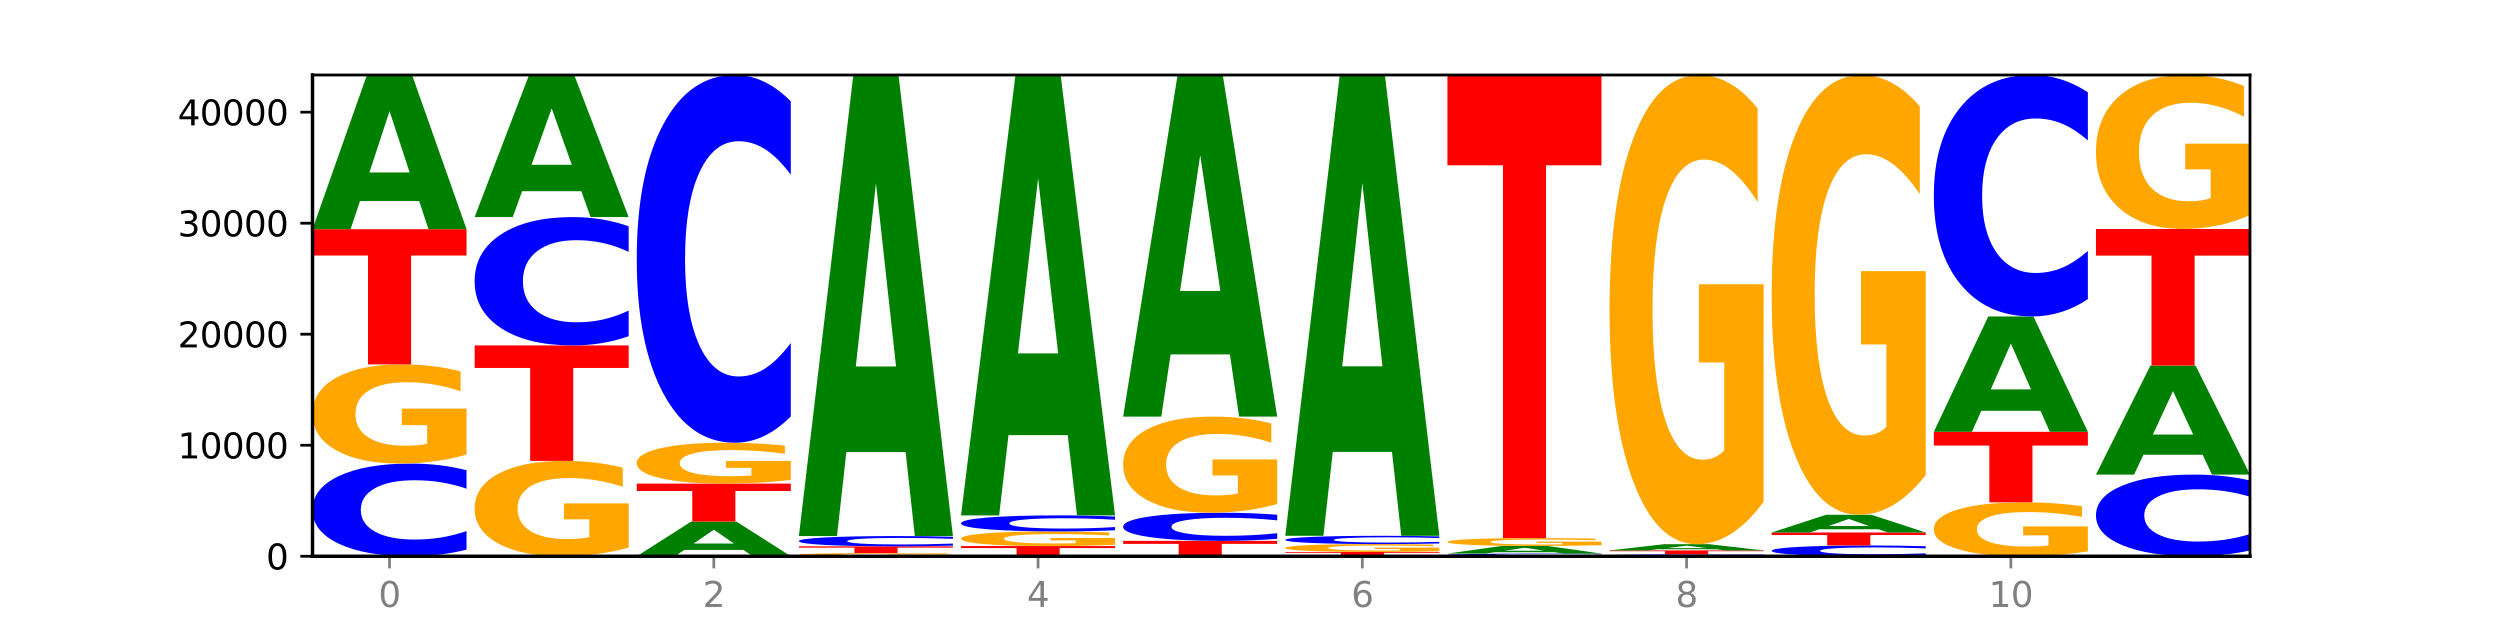 <?xml version="1.0" encoding="utf-8" standalone="no"?>
<!DOCTYPE svg PUBLIC "-//W3C//DTD SVG 1.1//EN"
  "http://www.w3.org/Graphics/SVG/1.1/DTD/svg11.dtd">
<svg xmlns:xlink="http://www.w3.org/1999/xlink" width="720pt" height="180pt" viewBox="0 0 720 180" xmlns="http://www.w3.org/2000/svg" version="1.1">
 <defs>
  <style type="text/css">*{stroke-linejoin: round; stroke-linecap: butt}</style>
 </defs>
 <g id="figure_1">
  <g id="patch_1">
   <path d="M 0 180 
L 720 180 
L 720 0 
L 0 0 
z
" style="fill: #ffffff"/>
  </g>
  <g id="axes_1">
   <g id="patch_2">
    <path d="M 90 160.2 
L 648 160.2 
L 648 21.6 
L 90 21.6 
z
" style="fill: #ffffff"/>
   </g>
   <g id="line2d_1">
    <path d="M 90 160.2 
L 648 160.2 
" clip-path="url(#p0cab7e8f4c)" style="fill: none; stroke: #000000; stroke-width: 0.5; stroke-linecap: square"/>
   </g>
   <g id="patch_3">
    <path d="M 134.36 158.287 
Q 130.649 159.235 126.637 159.715 
Q 122.624 160.2 118.254 160.2 
Q 105.222 160.2 97.611 156.605 
Q 90 153.009 90 146.861 
Q 90 140.69 97.611 137.1 
Q 105.222 133.505 118.254 133.505 
Q 122.624 133.505 126.637 133.99 
Q 130.649 134.47 134.36 135.419 
L 134.36 140.74 
Q 130.616 139.483 126.983 138.898 
Q 123.351 138.314 119.339 138.314 
Q 112.141 138.314 108.017 140.591 
Q 103.904 142.863 103.904 146.861 
Q 103.904 150.842 108.017 153.12 
Q 112.141 155.391 119.339 155.391 
Q 123.351 155.391 126.983 154.807 
Q 130.616 154.217 134.36 152.96 
L 134.36 158.287 
z
" clip-path="url(#p0cab7e8f4c)" style="fill: #0000ff"/>
   </g>
   <g id="patch_4">
    <path d="M 134.36 130.921 
Q 129.886 132.213 125.074 132.862 
Q 120.263 133.505 115.133 133.505 
Q 103.541 133.505 96.77 129.658 
Q 90 125.811 90 119.233 
Q 90 112.578 96.89 108.76 
Q 103.789 104.943 115.789 104.943 
Q 120.412 104.943 124.647 105.462 
Q 128.892 105.975 132.65 106.99 
L 132.65 112.684 
Q 128.773 111.38 124.935 110.737 
Q 121.098 110.088 117.24 110.088 
Q 110.102 110.088 106.235 112.46 
Q 102.367 114.825 102.367 119.233 
Q 102.367 123.599 106.096 125.983 
Q 109.824 128.36 116.684 128.36 
Q 118.553 128.36 120.153 128.225 
Q 121.754 128.083 123.026 127.788 
L 123.026 122.442 
L 115.719 122.442 
L 115.719 117.681 
L 134.36 117.681 
L 134.36 130.921 
z
" clip-path="url(#p0cab7e8f4c)" style="fill: #ffa600"/>
   </g>
   <g id="patch_5">
    <path d="M 90 66.002 
L 134.36 66.002 
L 134.36 73.597 
L 118.401 73.597 
L 118.401 104.943 
L 105.99 104.943 
L 105.99 73.597 
L 90 73.597 
L 90 66.002 
z
" clip-path="url(#p0cab7e8f4c)" style="fill: #ff0000"/>
   </g>
   <g id="patch_6">
    <path d="M 120.728 57.913 
L 103.668 57.913 
L 100.974 66.002 
L 90 66.002 
L 105.672 21.6 
L 118.687 21.6 
L 134.36 66.002 
L 123.395 66.002 
L 120.728 57.913 
z
M 106.389 49.672 
L 117.98 49.672 
L 112.194 32.011 
L 106.389 49.672 
z
" clip-path="url(#p0cab7e8f4c)" style="fill: #008000"/>
   </g>
   <g id="patch_7">
    <path d="M 181.054 157.715 
Q 176.581 158.958 171.769 159.582 
Q 166.957 160.2 161.827 160.2 
Q 150.235 160.2 143.465 156.501 
Q 136.695 152.802 136.695 146.476 
Q 136.695 140.076 143.584 136.405 
Q 150.484 132.735 162.483 132.735 
Q 167.106 132.735 171.341 133.234 
Q 175.586 133.727 179.344 134.703 
L 179.344 140.178 
Q 175.467 138.924 171.63 138.306 
Q 167.792 137.682 163.935 137.682 
Q 156.797 137.682 152.929 139.963 
Q 149.062 142.238 149.062 146.476 
Q 149.062 150.674 152.79 152.966 
Q 156.518 155.253 163.378 155.253 
Q 165.247 155.253 166.848 155.122 
Q 168.448 154.986 169.721 154.702 
L 169.721 149.562 
L 162.414 149.562 
L 162.414 144.984 
L 181.054 144.984 
L 181.054 157.715 
z
" clip-path="url(#p0cab7e8f4c)" style="fill: #ffa600"/>
   </g>
   <g id="patch_8">
    <path d="M 136.695 99.482 
L 181.054 99.482 
L 181.054 105.967 
L 165.095 105.967 
L 165.095 132.735 
L 152.685 132.735 
L 152.685 105.967 
L 136.695 105.967 
L 136.695 99.482 
z
" clip-path="url(#p0cab7e8f4c)" style="fill: #ff0000"/>
   </g>
   <g id="patch_9">
    <path d="M 181.054 96.832 
Q 177.344 98.146 173.331 98.81 
Q 169.319 99.482 164.949 99.482 
Q 151.917 99.482 144.306 94.503 
Q 136.695 89.525 136.695 81.011 
Q 136.695 72.466 144.306 67.495 
Q 151.917 62.517 164.949 62.517 
Q 169.319 62.517 173.331 63.189 
Q 177.344 63.853 181.054 65.166 
L 181.054 72.535 
Q 177.31 70.794 173.678 69.985 
Q 170.045 69.175 166.033 69.175 
Q 158.835 69.175 154.711 72.329 
Q 150.598 75.475 150.598 81.011 
Q 150.598 86.524 154.711 89.677 
Q 158.835 92.823 166.033 92.823 
Q 170.045 92.823 173.678 92.014 
Q 177.31 91.197 181.054 89.456 
L 181.054 96.832 
z
" clip-path="url(#p0cab7e8f4c)" style="fill: #0000ff"/>
   </g>
   <g id="patch_10">
    <path d="M 167.423 55.063 
L 150.363 55.063 
L 147.669 62.517 
L 136.695 62.517 
L 152.367 21.6 
L 165.382 21.6 
L 181.054 62.517 
L 170.089 62.517 
L 167.423 55.063 
z
M 153.083 47.469 
L 164.675 47.469 
L 158.888 31.193 
L 153.083 47.469 
z
" clip-path="url(#p0cab7e8f4c)" style="fill: #008000"/>
   </g>
   <g id="patch_11">
    <path d="M 214.117 158.381 
L 197.057 158.381 
L 194.363 160.2 
L 183.389 160.2 
L 199.062 150.215 
L 212.077 150.215 
L 227.749 160.2 
L 216.784 160.2 
L 214.117 158.381 
z
M 199.778 156.528 
L 211.369 156.528 
L 205.583 152.556 
L 199.778 156.528 
z
" clip-path="url(#p0cab7e8f4c)" style="fill: #008000"/>
   </g>
   <g id="patch_12">
    <path d="M 183.389 139.283 
L 227.749 139.283 
L 227.749 141.415 
L 211.79 141.415 
L 211.79 150.215 
L 199.379 150.215 
L 199.379 141.415 
L 183.389 141.415 
L 183.389 139.283 
z
" clip-path="url(#p0cab7e8f4c)" style="fill: #ff0000"/>
   </g>
   <g id="patch_13">
    <path d="M 227.749 138.217 
Q 223.275 138.75 218.463 139.018 
Q 213.652 139.283 208.522 139.283 
Q 196.93 139.283 190.159 137.696 
Q 183.389 136.11 183.389 133.397 
Q 183.389 130.652 190.279 129.078 
Q 197.178 127.504 209.178 127.504 
Q 213.801 127.504 218.036 127.718 
Q 222.281 127.929 226.039 128.348 
L 226.039 130.696 
Q 222.162 130.158 218.324 129.893 
Q 214.487 129.625 210.629 129.625 
Q 203.491 129.625 199.624 130.604 
Q 195.757 131.579 195.757 133.397 
Q 195.757 135.197 199.485 136.18 
Q 203.213 137.161 210.073 137.161 
Q 211.942 137.161 213.542 137.105 
Q 215.143 137.047 216.415 136.925 
L 216.415 134.72 
L 209.108 134.72 
L 209.108 132.757 
L 227.749 132.757 
L 227.749 138.217 
z
" clip-path="url(#p0cab7e8f4c)" style="fill: #ffa600"/>
   </g>
   <g id="patch_14">
    <path d="M 227.749 119.912 
Q 224.038 123.675 220.026 125.578 
Q 216.014 127.504 211.644 127.504 
Q 198.612 127.504 191 113.24 
Q 183.389 98.977 183.389 74.585 
Q 183.389 50.105 191 35.863 
Q 198.612 21.6 211.644 21.6 
Q 216.014 21.6 220.026 23.525 
Q 224.038 25.428 227.749 29.191 
L 227.749 50.302 
Q 224.005 45.314 220.372 42.995 
Q 216.74 40.676 212.728 40.676 
Q 205.53 40.676 201.406 49.711 
Q 197.293 58.724 197.293 74.585 
Q 197.293 90.379 201.406 99.414 
Q 205.53 108.427 212.728 108.427 
Q 216.74 108.427 220.372 106.108 
Q 224.005 103.768 227.749 98.78 
L 227.749 119.912 
z
" clip-path="url(#p0cab7e8f4c)" style="fill: #0000ff"/>
   </g>
   <g id="patch_15">
    <path d="M 274.444 160.117 
Q 269.97 160.158 265.158 160.179 
Q 260.346 160.2 255.216 160.2 
Q 243.624 160.2 236.854 160.076 
Q 230.084 159.953 230.084 159.741 
Q 230.084 159.528 236.973 159.405 
Q 243.873 159.282 255.872 159.282 
Q 260.495 159.282 264.73 159.299 
Q 268.976 159.316 272.734 159.348 
L 272.734 159.531 
Q 268.856 159.489 265.019 159.468 
Q 261.181 159.448 257.324 159.448 
Q 250.186 159.448 246.318 159.524 
Q 242.451 159.6 242.451 159.741 
Q 242.451 159.882 246.179 159.958 
Q 249.907 160.035 256.767 160.035 
Q 258.636 160.035 260.237 160.03 
Q 261.837 160.026 263.11 160.016 
L 263.11 159.845 
L 255.803 159.845 
L 255.803 159.692 
L 274.444 159.692 
L 274.444 160.117 
z
" clip-path="url(#p0cab7e8f4c)" style="fill: #ffa600"/>
   </g>
   <g id="patch_16">
    <path d="M 230.084 157.345 
L 274.444 157.345 
L 274.444 157.723 
L 258.484 157.723 
L 258.484 159.282 
L 246.074 159.282 
L 246.074 157.723 
L 230.084 157.723 
L 230.084 157.345 
z
" clip-path="url(#p0cab7e8f4c)" style="fill: #ff0000"/>
   </g>
   <g id="patch_17">
    <path d="M 274.444 157.133 
Q 270.733 157.238 266.721 157.291 
Q 262.708 157.345 258.338 157.345 
Q 245.306 157.345 237.695 156.946 
Q 230.084 156.547 230.084 155.865 
Q 230.084 155.181 237.695 154.783 
Q 245.306 154.384 258.338 154.384 
Q 262.708 154.384 266.721 154.438 
Q 270.733 154.491 274.444 154.596 
L 274.444 155.186 
Q 270.699 155.047 267.067 154.982 
Q 263.435 154.917 259.422 154.917 
Q 252.224 154.917 248.1 155.17 
Q 243.987 155.422 243.987 155.865 
Q 243.987 156.307 248.1 156.559 
Q 252.224 156.811 259.422 156.811 
Q 263.435 156.811 267.067 156.747 
Q 270.699 156.681 274.444 156.542 
L 274.444 157.133 
z
" clip-path="url(#p0cab7e8f4c)" style="fill: #0000ff"/>
   </g>
   <g id="patch_18">
    <path d="M 260.812 130.195 
L 243.752 130.195 
L 241.058 154.384 
L 230.084 154.384 
L 245.756 21.6 
L 258.771 21.6 
L 274.444 154.384 
L 263.478 154.384 
L 260.812 130.195 
z
M 246.473 105.55 
L 258.064 105.55 
L 252.277 52.733 
L 246.473 105.55 
z
" clip-path="url(#p0cab7e8f4c)" style="fill: #008000"/>
   </g>
   <g id="patch_19">
    <path d="M 276.778 157.274 
L 321.138 157.274 
L 321.138 157.845 
L 305.179 157.845 
L 305.179 160.2 
L 292.768 160.2 
L 292.768 157.845 
L 276.778 157.845 
L 276.778 157.274 
z
" clip-path="url(#p0cab7e8f4c)" style="fill: #ff0000"/>
   </g>
   <g id="patch_20">
    <path d="M 321.138 156.893 
Q 316.664 157.083 311.853 157.179 
Q 307.041 157.274 301.911 157.274 
Q 290.319 157.274 283.549 156.706 
Q 276.778 156.138 276.778 155.165 
Q 276.778 154.182 283.668 153.618 
Q 290.567 153.054 302.567 153.054 
Q 307.19 153.054 311.425 153.131 
Q 315.67 153.206 319.428 153.356 
L 319.428 154.198 
Q 315.551 154.005 311.713 153.91 
Q 307.876 153.814 304.018 153.814 
Q 296.88 153.814 293.013 154.165 
Q 289.146 154.514 289.146 155.165 
Q 289.146 155.811 292.874 156.163 
Q 296.602 156.514 303.462 156.514 
Q 305.331 156.514 306.931 156.494 
Q 308.532 156.473 309.805 156.43 
L 309.805 155.64 
L 302.497 155.64 
L 302.497 154.936 
L 321.138 154.936 
L 321.138 156.893 
z
" clip-path="url(#p0cab7e8f4c)" style="fill: #ffa600"/>
   </g>
   <g id="patch_21">
    <path d="M 321.138 152.722 
Q 317.427 152.887 313.415 152.97 
Q 309.403 153.054 305.033 153.054 
Q 292.001 153.054 284.389 152.431 
Q 276.778 151.808 276.778 150.742 
Q 276.778 149.673 284.389 149.05 
Q 292.001 148.427 305.033 148.427 
Q 309.403 148.427 313.415 148.511 
Q 317.427 148.594 321.138 148.759 
L 321.138 149.681 
Q 317.394 149.463 313.762 149.362 
Q 310.129 149.261 306.117 149.261 
Q 298.919 149.261 294.795 149.655 
Q 290.682 150.049 290.682 150.742 
Q 290.682 151.432 294.795 151.827 
Q 298.919 152.22 306.117 152.22 
Q 310.129 152.22 313.762 152.119 
Q 317.394 152.017 321.138 151.799 
L 321.138 152.722 
z
" clip-path="url(#p0cab7e8f4c)" style="fill: #0000ff"/>
   </g>
   <g id="patch_22">
    <path d="M 307.506 125.323 
L 290.446 125.323 
L 287.753 148.427 
L 276.778 148.427 
L 292.451 21.6 
L 305.466 21.6 
L 321.138 148.427 
L 310.173 148.427 
L 307.506 125.323 
z
M 293.167 101.784 
L 304.758 101.784 
L 298.972 51.336 
L 293.167 101.784 
z
" clip-path="url(#p0cab7e8f4c)" style="fill: #008000"/>
   </g>
   <g id="patch_23">
    <path d="M 323.473 155.772 
L 367.833 155.772 
L 367.833 156.635 
L 351.873 156.635 
L 351.873 160.2 
L 339.463 160.2 
L 339.463 156.635 
L 323.473 156.635 
L 323.473 155.772 
z
" clip-path="url(#p0cab7e8f4c)" style="fill: #ff0000"/>
   </g>
   <g id="patch_24">
    <path d="M 367.833 155.19 
Q 364.122 155.479 360.11 155.624 
Q 356.097 155.772 351.727 155.772 
Q 338.695 155.772 331.084 154.68 
Q 323.473 153.587 323.473 151.72 
Q 323.473 149.846 331.084 148.755 
Q 338.695 147.663 351.727 147.663 
Q 356.097 147.663 360.11 147.81 
Q 364.122 147.956 367.833 148.244 
L 367.833 149.861 
Q 364.088 149.479 360.456 149.301 
Q 356.824 149.124 352.811 149.124 
Q 345.614 149.124 341.489 149.815 
Q 337.376 150.506 337.376 151.72 
Q 337.376 152.929 341.489 153.621 
Q 345.614 154.311 352.811 154.311 
Q 356.824 154.311 360.456 154.134 
Q 364.088 153.954 367.833 153.572 
L 367.833 155.19 
z
" clip-path="url(#p0cab7e8f4c)" style="fill: #0000ff"/>
   </g>
   <g id="patch_25">
    <path d="M 367.833 145.158 
Q 363.359 146.411 358.547 147.04 
Q 353.735 147.663 348.605 147.663 
Q 337.013 147.663 330.243 143.935 
Q 323.473 140.206 323.473 133.83 
Q 323.473 127.38 330.362 123.68 
Q 337.262 119.98 349.262 119.98 
Q 353.884 119.98 358.12 120.483 
Q 362.365 120.981 366.123 121.964 
L 366.123 127.483 
Q 362.245 126.219 358.408 125.596 
Q 354.57 124.967 350.713 124.967 
Q 343.575 124.967 339.708 127.265 
Q 335.84 129.559 335.84 133.83 
Q 335.84 138.062 339.568 140.372 
Q 343.297 142.677 350.156 142.677 
Q 352.025 142.677 353.626 142.545 
Q 355.227 142.408 356.499 142.122 
L 356.499 136.941 
L 349.192 136.941 
L 349.192 132.326 
L 367.833 132.326 
L 367.833 145.158 
z
" clip-path="url(#p0cab7e8f4c)" style="fill: #ffa600"/>
   </g>
   <g id="patch_26">
    <path d="M 354.201 102.058 
L 337.141 102.058 
L 334.447 119.98 
L 323.473 119.98 
L 339.145 21.6 
L 352.16 21.6 
L 367.833 119.98 
L 356.867 119.98 
L 354.201 102.058 
z
M 339.862 83.799 
L 351.453 83.799 
L 345.666 44.666 
L 339.862 83.799 
z
" clip-path="url(#p0cab7e8f4c)" style="fill: #008000"/>
   </g>
   <g id="patch_27">
    <path d="M 370.167 158.972 
L 414.527 158.972 
L 414.527 159.212 
L 398.568 159.212 
L 398.568 160.2 
L 386.158 160.2 
L 386.158 159.212 
L 370.167 159.212 
L 370.167 158.972 
z
" clip-path="url(#p0cab7e8f4c)" style="fill: #ff0000"/>
   </g>
   <g id="patch_28">
    <path d="M 414.527 158.766 
Q 410.053 158.869 405.242 158.921 
Q 400.43 158.972 395.3 158.972 
Q 383.708 158.972 376.938 158.666 
Q 370.167 158.359 370.167 157.835 
Q 370.167 157.304 377.057 157 
Q 383.956 156.696 395.956 156.696 
Q 400.579 156.696 404.814 156.737 
Q 409.059 156.778 412.817 156.859 
L 412.817 157.313 
Q 408.94 157.209 405.102 157.157 
Q 401.265 157.106 397.408 157.106 
Q 390.269 157.106 386.402 157.295 
Q 382.535 157.483 382.535 157.835 
Q 382.535 158.183 386.263 158.373 
Q 389.991 158.562 396.851 158.562 
Q 398.72 158.562 400.321 158.551 
Q 401.921 158.54 403.194 158.517 
L 403.194 158.09 
L 395.887 158.09 
L 395.887 157.711 
L 414.527 157.711 
L 414.527 158.766 
z
" clip-path="url(#p0cab7e8f4c)" style="fill: #ffa600"/>
   </g>
   <g id="patch_29">
    <path d="M 414.527 156.525 
Q 410.817 156.609 406.804 156.652 
Q 402.792 156.696 398.422 156.696 
Q 385.39 156.696 377.779 156.374 
Q 370.167 156.053 370.167 155.504 
Q 370.167 154.952 377.779 154.632 
Q 385.39 154.31 398.422 154.31 
Q 402.792 154.31 406.804 154.354 
Q 410.817 154.397 414.527 154.481 
L 414.527 154.957 
Q 410.783 154.845 407.151 154.792 
Q 403.518 154.74 399.506 154.74 
Q 392.308 154.74 388.184 154.944 
Q 384.071 155.147 384.071 155.504 
Q 384.071 155.86 388.184 156.063 
Q 392.308 156.266 399.506 156.266 
Q 403.518 156.266 407.151 156.214 
Q 410.783 156.161 414.527 156.049 
L 414.527 156.525 
z
" clip-path="url(#p0cab7e8f4c)" style="fill: #0000ff"/>
   </g>
   <g id="patch_30">
    <path d="M 400.895 130.135 
L 383.835 130.135 
L 381.142 154.31 
L 370.167 154.31 
L 385.84 21.6 
L 398.855 21.6 
L 414.527 154.31 
L 403.562 154.31 
L 400.895 130.135 
z
M 386.556 105.504 
L 398.147 105.504 
L 392.361 52.716 
L 386.556 105.504 
z
" clip-path="url(#p0cab7e8f4c)" style="fill: #008000"/>
   </g>
   <g id="patch_31">
    <path d="M 461.222 160.145 
Q 457.511 160.172 453.499 160.186 
Q 449.486 160.2 445.116 160.2 
Q 432.084 160.2 424.473 160.096 
Q 416.862 159.992 416.862 159.815 
Q 416.862 159.637 424.473 159.533 
Q 432.084 159.429 445.116 159.429 
Q 449.486 159.429 453.499 159.443 
Q 457.511 159.457 461.222 159.485 
L 461.222 159.638 
Q 457.478 159.602 453.845 159.585 
Q 450.213 159.568 446.2 159.568 
Q 439.003 159.568 434.879 159.634 
Q 430.766 159.7 430.766 159.815 
Q 430.766 159.93 434.879 159.996 
Q 439.003 160.061 446.2 160.061 
Q 450.213 160.061 453.845 160.044 
Q 457.478 160.027 461.222 159.991 
L 461.222 160.145 
z
" clip-path="url(#p0cab7e8f4c)" style="fill: #0000ff"/>
   </g>
   <g id="patch_32">
    <path d="M 447.59 159.028 
L 430.53 159.028 
L 427.836 159.429 
L 416.862 159.429 
L 432.534 157.226 
L 445.549 157.226 
L 461.222 159.429 
L 450.257 159.429 
L 447.59 159.028 
z
M 433.251 158.619 
L 444.842 158.619 
L 439.055 157.743 
L 433.251 158.619 
z
" clip-path="url(#p0cab7e8f4c)" style="fill: #008000"/>
   </g>
   <g id="patch_33">
    <path d="M 461.222 157.022 
Q 456.748 157.124 451.936 157.175 
Q 447.124 157.226 441.995 157.226 
Q 430.403 157.226 423.632 156.922 
Q 416.862 156.617 416.862 156.095 
Q 416.862 155.568 423.752 155.265 
Q 430.651 154.963 442.651 154.963 
Q 447.274 154.963 451.509 155.004 
Q 455.754 155.045 459.512 155.125 
L 459.512 155.576 
Q 455.635 155.473 451.797 155.422 
Q 447.96 155.37 444.102 155.37 
Q 436.964 155.37 433.097 155.558 
Q 429.229 155.746 429.229 156.095 
Q 429.229 156.441 432.958 156.63 
Q 436.686 156.819 443.545 156.819 
Q 445.414 156.819 447.015 156.808 
Q 448.616 156.797 449.888 156.773 
L 449.888 156.35 
L 442.581 156.35 
L 442.581 155.972 
L 461.222 155.972 
L 461.222 157.022 
z
" clip-path="url(#p0cab7e8f4c)" style="fill: #ffa600"/>
   </g>
   <g id="patch_34">
    <path d="M 416.862 21.6 
L 461.222 21.6 
L 461.222 47.609 
L 445.263 47.609 
L 445.263 154.963 
L 432.852 154.963 
L 432.852 47.609 
L 416.862 47.609 
L 416.862 21.6 
z
" clip-path="url(#p0cab7e8f4c)" style="fill: #ff0000"/>
   </g>
   <g id="patch_35">
    <path d="M 507.916 160.162 
Q 504.206 160.181 500.193 160.19 
Q 496.181 160.2 491.811 160.2 
Q 478.779 160.2 471.168 160.129 
Q 463.556 160.058 463.556 159.936 
Q 463.556 159.814 471.168 159.743 
Q 478.779 159.672 491.811 159.672 
Q 496.181 159.672 500.193 159.682 
Q 504.206 159.692 507.916 159.71 
L 507.916 159.815 
Q 504.172 159.791 500.54 159.779 
Q 496.907 159.767 492.895 159.767 
Q 485.697 159.767 481.573 159.812 
Q 477.46 159.857 477.46 159.936 
Q 477.46 160.015 481.573 160.06 
Q 485.697 160.105 492.895 160.105 
Q 496.907 160.105 500.54 160.093 
Q 504.172 160.082 507.916 160.057 
L 507.916 160.162 
z
" clip-path="url(#p0cab7e8f4c)" style="fill: #0000ff"/>
   </g>
   <g id="patch_36">
    <path d="M 463.556 158.525 
L 507.916 158.525 
L 507.916 158.748 
L 491.957 158.748 
L 491.957 159.672 
L 479.547 159.672 
L 479.547 158.748 
L 463.556 158.748 
L 463.556 158.525 
z
" clip-path="url(#p0cab7e8f4c)" style="fill: #ff0000"/>
   </g>
   <g id="patch_37">
    <path d="M 494.285 158.198 
L 477.225 158.198 
L 474.531 158.525 
L 463.556 158.525 
L 479.229 156.731 
L 492.244 156.731 
L 507.916 158.525 
L 496.951 158.525 
L 494.285 158.198 
z
M 479.945 157.865 
L 491.536 157.865 
L 485.75 157.151 
L 479.945 157.865 
z
" clip-path="url(#p0cab7e8f4c)" style="fill: #008000"/>
   </g>
   <g id="patch_38">
    <path d="M 507.916 144.505 
Q 503.443 150.618 498.631 153.688 
Q 493.819 156.731 488.689 156.731 
Q 477.097 156.731 470.327 138.531 
Q 463.556 120.331 463.556 89.207 
Q 463.556 57.72 470.446 39.66 
Q 477.346 21.6 489.345 21.6 
Q 493.968 21.6 498.203 24.056 
Q 502.448 26.485 506.206 31.286 
L 506.206 58.223 
Q 502.329 52.054 498.492 49.011 
Q 494.654 45.941 490.797 45.941 
Q 483.659 45.941 479.791 57.162 
Q 475.924 68.356 475.924 89.207 
Q 475.924 109.864 479.652 121.141 
Q 483.38 132.39 490.24 132.39 
Q 492.109 132.39 493.71 131.748 
Q 495.31 131.078 496.583 129.682 
L 496.583 104.392 
L 489.276 104.392 
L 489.276 81.866 
L 507.916 81.866 
L 507.916 144.505 
z
" clip-path="url(#p0cab7e8f4c)" style="fill: #ffa600"/>
   </g>
   <g id="patch_39">
    <path d="M 554.611 159.977 
Q 550.9 160.088 546.888 160.144 
Q 542.875 160.2 538.505 160.2 
Q 525.474 160.2 517.862 159.782 
Q 510.251 159.364 510.251 158.649 
Q 510.251 157.931 517.862 157.513 
Q 525.474 157.095 538.505 157.095 
Q 542.875 157.095 546.888 157.152 
Q 550.9 157.208 554.611 157.318 
L 554.611 157.937 
Q 550.867 157.791 547.234 157.723 
Q 543.602 157.655 539.59 157.655 
Q 532.392 157.655 528.268 157.919 
Q 524.155 158.184 524.155 158.649 
Q 524.155 159.112 528.268 159.377 
Q 532.392 159.641 539.59 159.641 
Q 543.602 159.641 547.234 159.573 
Q 550.867 159.504 554.611 159.358 
L 554.611 159.977 
z
" clip-path="url(#p0cab7e8f4c)" style="fill: #0000ff"/>
   </g>
   <g id="patch_40">
    <path d="M 510.251 153.361 
L 554.611 153.361 
L 554.611 154.089 
L 538.652 154.089 
L 538.652 157.095 
L 526.241 157.095 
L 526.241 154.089 
L 510.251 154.089 
L 510.251 153.361 
z
" clip-path="url(#p0cab7e8f4c)" style="fill: #ff0000"/>
   </g>
   <g id="patch_41">
    <path d="M 540.979 152.431 
L 523.919 152.431 
L 521.225 153.361 
L 510.251 153.361 
L 525.923 148.255 
L 538.938 148.255 
L 554.611 153.361 
L 543.646 153.361 
L 540.979 152.431 
z
M 526.64 151.483 
L 538.231 151.483 
L 532.445 149.452 
L 526.64 151.483 
z
" clip-path="url(#p0cab7e8f4c)" style="fill: #008000"/>
   </g>
   <g id="patch_42">
    <path d="M 554.611 136.795 
Q 550.137 142.525 545.325 145.403 
Q 540.514 148.255 535.384 148.255 
Q 523.792 148.255 517.021 131.196 
Q 510.251 114.138 510.251 84.967 
Q 510.251 55.455 517.141 38.527 
Q 524.04 21.6 536.04 21.6 
Q 540.663 21.6 544.898 23.902 
Q 549.143 26.179 552.901 30.679 
L 552.901 55.926 
Q 549.024 50.144 545.186 47.292 
Q 541.349 44.414 537.491 44.414 
Q 530.353 44.414 526.486 54.932 
Q 522.619 65.423 522.619 84.967 
Q 522.619 104.327 526.347 114.897 
Q 530.075 125.441 536.935 125.441 
Q 538.804 125.441 540.404 124.839 
Q 542.005 124.211 543.277 122.903 
L 543.277 99.199 
L 535.97 99.199 
L 535.97 78.086 
L 554.611 78.086 
L 554.611 136.795 
z
" clip-path="url(#p0cab7e8f4c)" style="fill: #ffa600"/>
   </g>
   <g id="patch_43">
    <path d="M 601.305 158.795 
Q 596.832 159.497 592.02 159.85 
Q 587.208 160.2 582.078 160.2 
Q 570.486 160.2 563.716 158.108 
Q 556.946 156.017 556.946 152.44 
Q 556.946 148.821 563.835 146.746 
Q 570.735 144.67 582.734 144.67 
Q 587.357 144.67 591.592 144.953 
Q 595.838 145.232 599.595 145.783 
L 599.595 148.879 
Q 595.718 148.17 591.881 147.821 
Q 588.043 147.468 584.186 147.468 
Q 577.048 147.468 573.18 148.757 
Q 569.313 150.044 569.313 152.44 
Q 569.313 154.814 573.041 156.11 
Q 576.769 157.403 583.629 157.403 
Q 585.498 157.403 587.099 157.329 
Q 588.699 157.252 589.972 157.091 
L 589.972 154.185 
L 582.665 154.185 
L 582.665 151.596 
L 601.305 151.596 
L 601.305 158.795 
z
" clip-path="url(#p0cab7e8f4c)" style="fill: #ffa600"/>
   </g>
   <g id="patch_44">
    <path d="M 556.946 124.364 
L 601.305 124.364 
L 601.305 128.324 
L 585.346 128.324 
L 585.346 144.67 
L 572.936 144.67 
L 572.936 128.324 
L 556.946 128.324 
L 556.946 124.364 
z
" clip-path="url(#p0cab7e8f4c)" style="fill: #ff0000"/>
   </g>
   <g id="patch_45">
    <path d="M 587.674 118.312 
L 570.614 118.312 
L 567.92 124.364 
L 556.946 124.364 
L 572.618 91.143 
L 585.633 91.143 
L 601.305 124.364 
L 590.34 124.364 
L 587.674 118.312 
z
M 573.335 112.146 
L 584.926 112.146 
L 579.139 98.932 
L 573.335 112.146 
z
" clip-path="url(#p0cab7e8f4c)" style="fill: #008000"/>
   </g>
   <g id="patch_46">
    <path d="M 601.305 86.158 
Q 597.595 88.629 593.582 89.879 
Q 589.57 91.143 585.2 91.143 
Q 572.168 91.143 564.557 81.777 
Q 556.946 72.41 556.946 56.393 
Q 556.946 40.318 564.557 30.966 
Q 572.168 21.6 585.2 21.6 
Q 589.57 21.6 593.582 22.864 
Q 597.595 24.114 601.305 26.585 
L 601.305 40.447 
Q 597.561 37.172 593.929 35.649 
Q 590.297 34.127 586.284 34.127 
Q 579.086 34.127 574.962 40.06 
Q 570.849 45.978 570.849 56.393 
Q 570.849 66.765 574.962 72.698 
Q 579.086 78.616 586.284 78.616 
Q 590.297 78.616 593.929 77.094 
Q 597.561 75.557 601.305 72.281 
L 601.305 86.158 
z
" clip-path="url(#p0cab7e8f4c)" style="fill: #0000ff"/>
   </g>
   <g id="patch_47">
    <path d="M 648 158.514 
Q 644.289 159.35 640.277 159.773 
Q 636.265 160.2 631.895 160.2 
Q 618.863 160.2 611.251 157.033 
Q 603.64 153.865 603.64 148.449 
Q 603.64 143.013 611.251 139.851 
Q 618.863 136.683 631.895 136.683 
Q 636.265 136.683 640.277 137.111 
Q 644.289 137.533 648 138.369 
L 648 143.057 
Q 644.256 141.949 640.623 141.434 
Q 636.991 140.919 632.979 140.919 
Q 625.781 140.919 621.657 142.926 
Q 617.544 144.927 617.544 148.449 
Q 617.544 151.956 621.657 153.963 
Q 625.781 155.964 632.979 155.964 
Q 636.991 155.964 640.623 155.449 
Q 644.256 154.929 648 153.822 
L 648 158.514 
z
" clip-path="url(#p0cab7e8f4c)" style="fill: #0000ff"/>
   </g>
   <g id="patch_48">
    <path d="M 634.368 130.963 
L 617.308 130.963 
L 614.614 136.683 
L 603.64 136.683 
L 619.313 105.285 
L 632.328 105.285 
L 648 136.683 
L 637.035 136.683 
L 634.368 130.963 
z
M 620.029 125.136 
L 631.62 125.136 
L 625.834 112.647 
L 620.029 125.136 
z
" clip-path="url(#p0cab7e8f4c)" style="fill: #008000"/>
   </g>
   <g id="patch_49">
    <path d="M 603.64 65.948 
L 648 65.948 
L 648 73.62 
L 632.041 73.62 
L 632.041 105.285 
L 619.63 105.285 
L 619.63 73.62 
L 603.64 73.62 
L 603.64 65.948 
z
" clip-path="url(#p0cab7e8f4c)" style="fill: #ff0000"/>
   </g>
   <g id="patch_50">
    <path d="M 648 61.935 
Q 643.526 63.941 638.714 64.949 
Q 633.903 65.948 628.773 65.948 
Q 617.181 65.948 610.41 59.975 
Q 603.64 54.002 603.64 43.788 
Q 603.64 33.454 610.53 27.527 
Q 617.429 21.6 629.429 21.6 
Q 634.052 21.6 638.287 22.406 
Q 642.532 23.203 646.29 24.779 
L 646.29 33.619 
Q 642.413 31.594 638.575 30.596 
Q 634.738 29.588 630.88 29.588 
Q 623.742 29.588 619.875 33.271 
Q 616.008 36.944 616.008 43.788 
Q 616.008 50.567 619.736 54.268 
Q 623.464 57.959 630.324 57.959 
Q 632.193 57.959 633.793 57.749 
Q 635.394 57.529 636.666 57.071 
L 636.666 48.771 
L 629.359 48.771 
L 629.359 41.378 
L 648 41.378 
L 648 61.935 
z
" clip-path="url(#p0cab7e8f4c)" style="fill: #ffa600"/>
   </g>
   <g id="matplotlib.axis_1">
    <g id="xtick_1">
     <g id="line2d_2">
      <defs>
       <path id="m548c95a53a" d="M 0 0 
L 0 3.5 
" style="stroke: #808080; stroke-width: 0.8"/>
      </defs>
      <g>
       <use xlink:href="#m548c95a53a" x="112.18" y="160.2" style="fill: #808080; stroke: #808080; stroke-width: 0.8"/>
      </g>
     </g>
     <g id="text_1">
      <!-- 0 -->
      <g style="fill: #808080" transform="translate(108.999 174.798) scale(0.1 -0.1)">
       <defs>
        <path id="DejaVuSans-30" d="M 2034 4250 
Q 1547 4250 1301 3770 
Q 1056 3291 1056 2328 
Q 1056 1369 1301 889 
Q 1547 409 2034 409 
Q 2525 409 2770 889 
Q 3016 1369 3016 2328 
Q 3016 3291 2770 3770 
Q 2525 4250 2034 4250 
z
M 2034 4750 
Q 2819 4750 3233 4129 
Q 3647 3509 3647 2328 
Q 3647 1150 3233 529 
Q 2819 -91 2034 -91 
Q 1250 -91 836 529 
Q 422 1150 422 2328 
Q 422 3509 836 4129 
Q 1250 4750 2034 4750 
z
" transform="scale(0.016)"/>
       </defs>
       <use xlink:href="#DejaVuSans-30"/>
      </g>
     </g>
    </g>
    <g id="xtick_2">
     <g id="line2d_3">
      <g>
       <use xlink:href="#m548c95a53a" x="205.569" y="160.2" style="fill: #808080; stroke: #808080; stroke-width: 0.8"/>
      </g>
     </g>
     <g id="text_2">
      <!-- 2 -->
      <g style="fill: #808080" transform="translate(202.388 174.798) scale(0.1 -0.1)">
       <defs>
        <path id="DejaVuSans-32" d="M 1228 531 
L 3431 531 
L 3431 0 
L 469 0 
L 469 531 
Q 828 903 1448 1529 
Q 2069 2156 2228 2338 
Q 2531 2678 2651 2914 
Q 2772 3150 2772 3378 
Q 2772 3750 2511 3984 
Q 2250 4219 1831 4219 
Q 1534 4219 1204 4116 
Q 875 4013 500 3803 
L 500 4441 
Q 881 4594 1212 4672 
Q 1544 4750 1819 4750 
Q 2544 4750 2975 4387 
Q 3406 4025 3406 3419 
Q 3406 3131 3298 2873 
Q 3191 2616 2906 2266 
Q 2828 2175 2409 1742 
Q 1991 1309 1228 531 
z
" transform="scale(0.016)"/>
       </defs>
       <use xlink:href="#DejaVuSans-32"/>
      </g>
     </g>
    </g>
    <g id="xtick_3">
     <g id="line2d_4">
      <g>
       <use xlink:href="#m548c95a53a" x="298.958" y="160.2" style="fill: #808080; stroke: #808080; stroke-width: 0.8"/>
      </g>
     </g>
     <g id="text_3">
      <!-- 4 -->
      <g style="fill: #808080" transform="translate(295.777 174.798) scale(0.1 -0.1)">
       <defs>
        <path id="DejaVuSans-34" d="M 2419 4116 
L 825 1625 
L 2419 1625 
L 2419 4116 
z
M 2253 4666 
L 3047 4666 
L 3047 1625 
L 3713 1625 
L 3713 1100 
L 3047 1100 
L 3047 0 
L 2419 0 
L 2419 1100 
L 313 1100 
L 313 1709 
L 2253 4666 
z
" transform="scale(0.016)"/>
       </defs>
       <use xlink:href="#DejaVuSans-34"/>
      </g>
     </g>
    </g>
    <g id="xtick_4">
     <g id="line2d_5">
      <g>
       <use xlink:href="#m548c95a53a" x="392.347" y="160.2" style="fill: #808080; stroke: #808080; stroke-width: 0.8"/>
      </g>
     </g>
     <g id="text_4">
      <!-- 6 -->
      <g style="fill: #808080" transform="translate(389.166 174.798) scale(0.1 -0.1)">
       <defs>
        <path id="DejaVuSans-36" d="M 2113 2584 
Q 1688 2584 1439 2293 
Q 1191 2003 1191 1497 
Q 1191 994 1439 701 
Q 1688 409 2113 409 
Q 2538 409 2786 701 
Q 3034 994 3034 1497 
Q 3034 2003 2786 2293 
Q 2538 2584 2113 2584 
z
M 3366 4563 
L 3366 3988 
Q 3128 4100 2886 4159 
Q 2644 4219 2406 4219 
Q 1781 4219 1451 3797 
Q 1122 3375 1075 2522 
Q 1259 2794 1537 2939 
Q 1816 3084 2150 3084 
Q 2853 3084 3261 2657 
Q 3669 2231 3669 1497 
Q 3669 778 3244 343 
Q 2819 -91 2113 -91 
Q 1303 -91 875 529 
Q 447 1150 447 2328 
Q 447 3434 972 4092 
Q 1497 4750 2381 4750 
Q 2619 4750 2861 4703 
Q 3103 4656 3366 4563 
z
" transform="scale(0.016)"/>
       </defs>
       <use xlink:href="#DejaVuSans-36"/>
      </g>
     </g>
    </g>
    <g id="xtick_5">
     <g id="line2d_6">
      <g>
       <use xlink:href="#m548c95a53a" x="485.736" y="160.2" style="fill: #808080; stroke: #808080; stroke-width: 0.8"/>
      </g>
     </g>
     <g id="text_5">
      <!-- 8 -->
      <g style="fill: #808080" transform="translate(482.555 174.798) scale(0.1 -0.1)">
       <defs>
        <path id="DejaVuSans-38" d="M 2034 2216 
Q 1584 2216 1326 1975 
Q 1069 1734 1069 1313 
Q 1069 891 1326 650 
Q 1584 409 2034 409 
Q 2484 409 2743 651 
Q 3003 894 3003 1313 
Q 3003 1734 2745 1975 
Q 2488 2216 2034 2216 
z
M 1403 2484 
Q 997 2584 770 2862 
Q 544 3141 544 3541 
Q 544 4100 942 4425 
Q 1341 4750 2034 4750 
Q 2731 4750 3128 4425 
Q 3525 4100 3525 3541 
Q 3525 3141 3298 2862 
Q 3072 2584 2669 2484 
Q 3125 2378 3379 2068 
Q 3634 1759 3634 1313 
Q 3634 634 3220 271 
Q 2806 -91 2034 -91 
Q 1263 -91 848 271 
Q 434 634 434 1313 
Q 434 1759 690 2068 
Q 947 2378 1403 2484 
z
M 1172 3481 
Q 1172 3119 1398 2916 
Q 1625 2713 2034 2713 
Q 2441 2713 2670 2916 
Q 2900 3119 2900 3481 
Q 2900 3844 2670 4047 
Q 2441 4250 2034 4250 
Q 1625 4250 1398 4047 
Q 1172 3844 1172 3481 
z
" transform="scale(0.016)"/>
       </defs>
       <use xlink:href="#DejaVuSans-38"/>
      </g>
     </g>
    </g>
    <g id="xtick_6">
     <g id="line2d_7">
      <g>
       <use xlink:href="#m548c95a53a" x="579.126" y="160.2" style="fill: #808080; stroke: #808080; stroke-width: 0.8"/>
      </g>
     </g>
     <g id="text_6">
      <!-- 10 -->
      <g style="fill: #808080" transform="translate(572.763 174.798) scale(0.1 -0.1)">
       <defs>
        <path id="DejaVuSans-31" d="M 794 531 
L 1825 531 
L 1825 4091 
L 703 3866 
L 703 4441 
L 1819 4666 
L 2450 4666 
L 2450 531 
L 3481 531 
L 3481 0 
L 794 0 
L 794 531 
z
" transform="scale(0.016)"/>
       </defs>
       <use xlink:href="#DejaVuSans-31"/>
       <use xlink:href="#DejaVuSans-30" x="63.623"/>
      </g>
     </g>
    </g>
   </g>
   <g id="matplotlib.axis_2">
    <g id="ytick_1">
     <g id="line2d_8">
      <defs>
       <path id="me90a54a095" d="M 0 0 
L -3.5 0 
" style="stroke: #000000; stroke-width: 0.8"/>
      </defs>
      <g>
       <use xlink:href="#me90a54a095" x="90" y="160.2" style="stroke: #000000; stroke-width: 0.8"/>
      </g>
     </g>
     <g id="text_7">
      <!-- 0 -->
      <g transform="translate(76.638 163.999) scale(0.1 -0.1)">
       <use xlink:href="#DejaVuSans-30"/>
      </g>
     </g>
    </g>
    <g id="ytick_2">
     <g id="line2d_9">
      <g>
       <use xlink:href="#me90a54a095" x="90" y="128.226" style="stroke: #000000; stroke-width: 0.8"/>
      </g>
     </g>
     <g id="text_8">
      <!-- 10000 -->
      <g transform="translate(51.188 132.025) scale(0.1 -0.1)">
       <use xlink:href="#DejaVuSans-31"/>
       <use xlink:href="#DejaVuSans-30" x="63.623"/>
       <use xlink:href="#DejaVuSans-30" x="127.246"/>
       <use xlink:href="#DejaVuSans-30" x="190.869"/>
       <use xlink:href="#DejaVuSans-30" x="254.492"/>
      </g>
     </g>
    </g>
    <g id="ytick_3">
     <g id="line2d_10">
      <g>
       <use xlink:href="#me90a54a095" x="90" y="96.252" style="stroke: #000000; stroke-width: 0.8"/>
      </g>
     </g>
     <g id="text_9">
      <!-- 20000 -->
      <g transform="translate(51.188 100.052) scale(0.1 -0.1)">
       <use xlink:href="#DejaVuSans-32"/>
       <use xlink:href="#DejaVuSans-30" x="63.623"/>
       <use xlink:href="#DejaVuSans-30" x="127.246"/>
       <use xlink:href="#DejaVuSans-30" x="190.869"/>
       <use xlink:href="#DejaVuSans-30" x="254.492"/>
      </g>
     </g>
    </g>
    <g id="ytick_4">
     <g id="line2d_11">
      <g>
       <use xlink:href="#me90a54a095" x="90" y="64.279" style="stroke: #000000; stroke-width: 0.8"/>
      </g>
     </g>
     <g id="text_10">
      <!-- 30000 -->
      <g transform="translate(51.188 68.078) scale(0.1 -0.1)">
       <defs>
        <path id="DejaVuSans-33" d="M 2597 2516 
Q 3050 2419 3304 2112 
Q 3559 1806 3559 1356 
Q 3559 666 3084 287 
Q 2609 -91 1734 -91 
Q 1441 -91 1130 -33 
Q 819 25 488 141 
L 488 750 
Q 750 597 1062 519 
Q 1375 441 1716 441 
Q 2309 441 2620 675 
Q 2931 909 2931 1356 
Q 2931 1769 2642 2001 
Q 2353 2234 1838 2234 
L 1294 2234 
L 1294 2753 
L 1863 2753 
Q 2328 2753 2575 2939 
Q 2822 3125 2822 3475 
Q 2822 3834 2567 4026 
Q 2313 4219 1838 4219 
Q 1578 4219 1281 4162 
Q 984 4106 628 3988 
L 628 4550 
Q 988 4650 1302 4700 
Q 1616 4750 1894 4750 
Q 2613 4750 3031 4423 
Q 3450 4097 3450 3541 
Q 3450 3153 3228 2886 
Q 3006 2619 2597 2516 
z
" transform="scale(0.016)"/>
       </defs>
       <use xlink:href="#DejaVuSans-33"/>
       <use xlink:href="#DejaVuSans-30" x="63.623"/>
       <use xlink:href="#DejaVuSans-30" x="127.246"/>
       <use xlink:href="#DejaVuSans-30" x="190.869"/>
       <use xlink:href="#DejaVuSans-30" x="254.492"/>
      </g>
     </g>
    </g>
    <g id="ytick_5">
     <g id="line2d_12">
      <g>
       <use xlink:href="#me90a54a095" x="90" y="32.305" style="stroke: #000000; stroke-width: 0.8"/>
      </g>
     </g>
     <g id="text_11">
      <!-- 40000 -->
      <g transform="translate(51.188 36.104) scale(0.1 -0.1)">
       <use xlink:href="#DejaVuSans-34"/>
       <use xlink:href="#DejaVuSans-30" x="63.623"/>
       <use xlink:href="#DejaVuSans-30" x="127.246"/>
       <use xlink:href="#DejaVuSans-30" x="190.869"/>
       <use xlink:href="#DejaVuSans-30" x="254.492"/>
      </g>
     </g>
    </g>
   </g>
   <g id="patch_51">
    <path d="M 90 160.2 
L 90 21.6 
" style="fill: none; stroke: #000000; stroke-linejoin: miter; stroke-linecap: square"/>
   </g>
   <g id="patch_52">
    <path d="M 648 160.2 
L 648 21.6 
" style="fill: none; stroke: #000000; stroke-width: 0.8; stroke-linejoin: miter; stroke-linecap: square"/>
   </g>
   <g id="patch_53">
    <path d="M 90 160.2 
L 648 160.2 
" style="fill: none; stroke: #000000; stroke-linejoin: miter; stroke-linecap: square"/>
   </g>
   <g id="patch_54">
    <path d="M 90 21.6 
L 648 21.6 
" style="fill: none; stroke: #000000; stroke-width: 0.8; stroke-linejoin: miter; stroke-linecap: square"/>
   </g>
  </g>
 </g>
 <defs>
  <clipPath id="p0cab7e8f4c">
   <rect x="90" y="21.6" width="558" height="138.6"/>
  </clipPath>
 </defs>
</svg>
